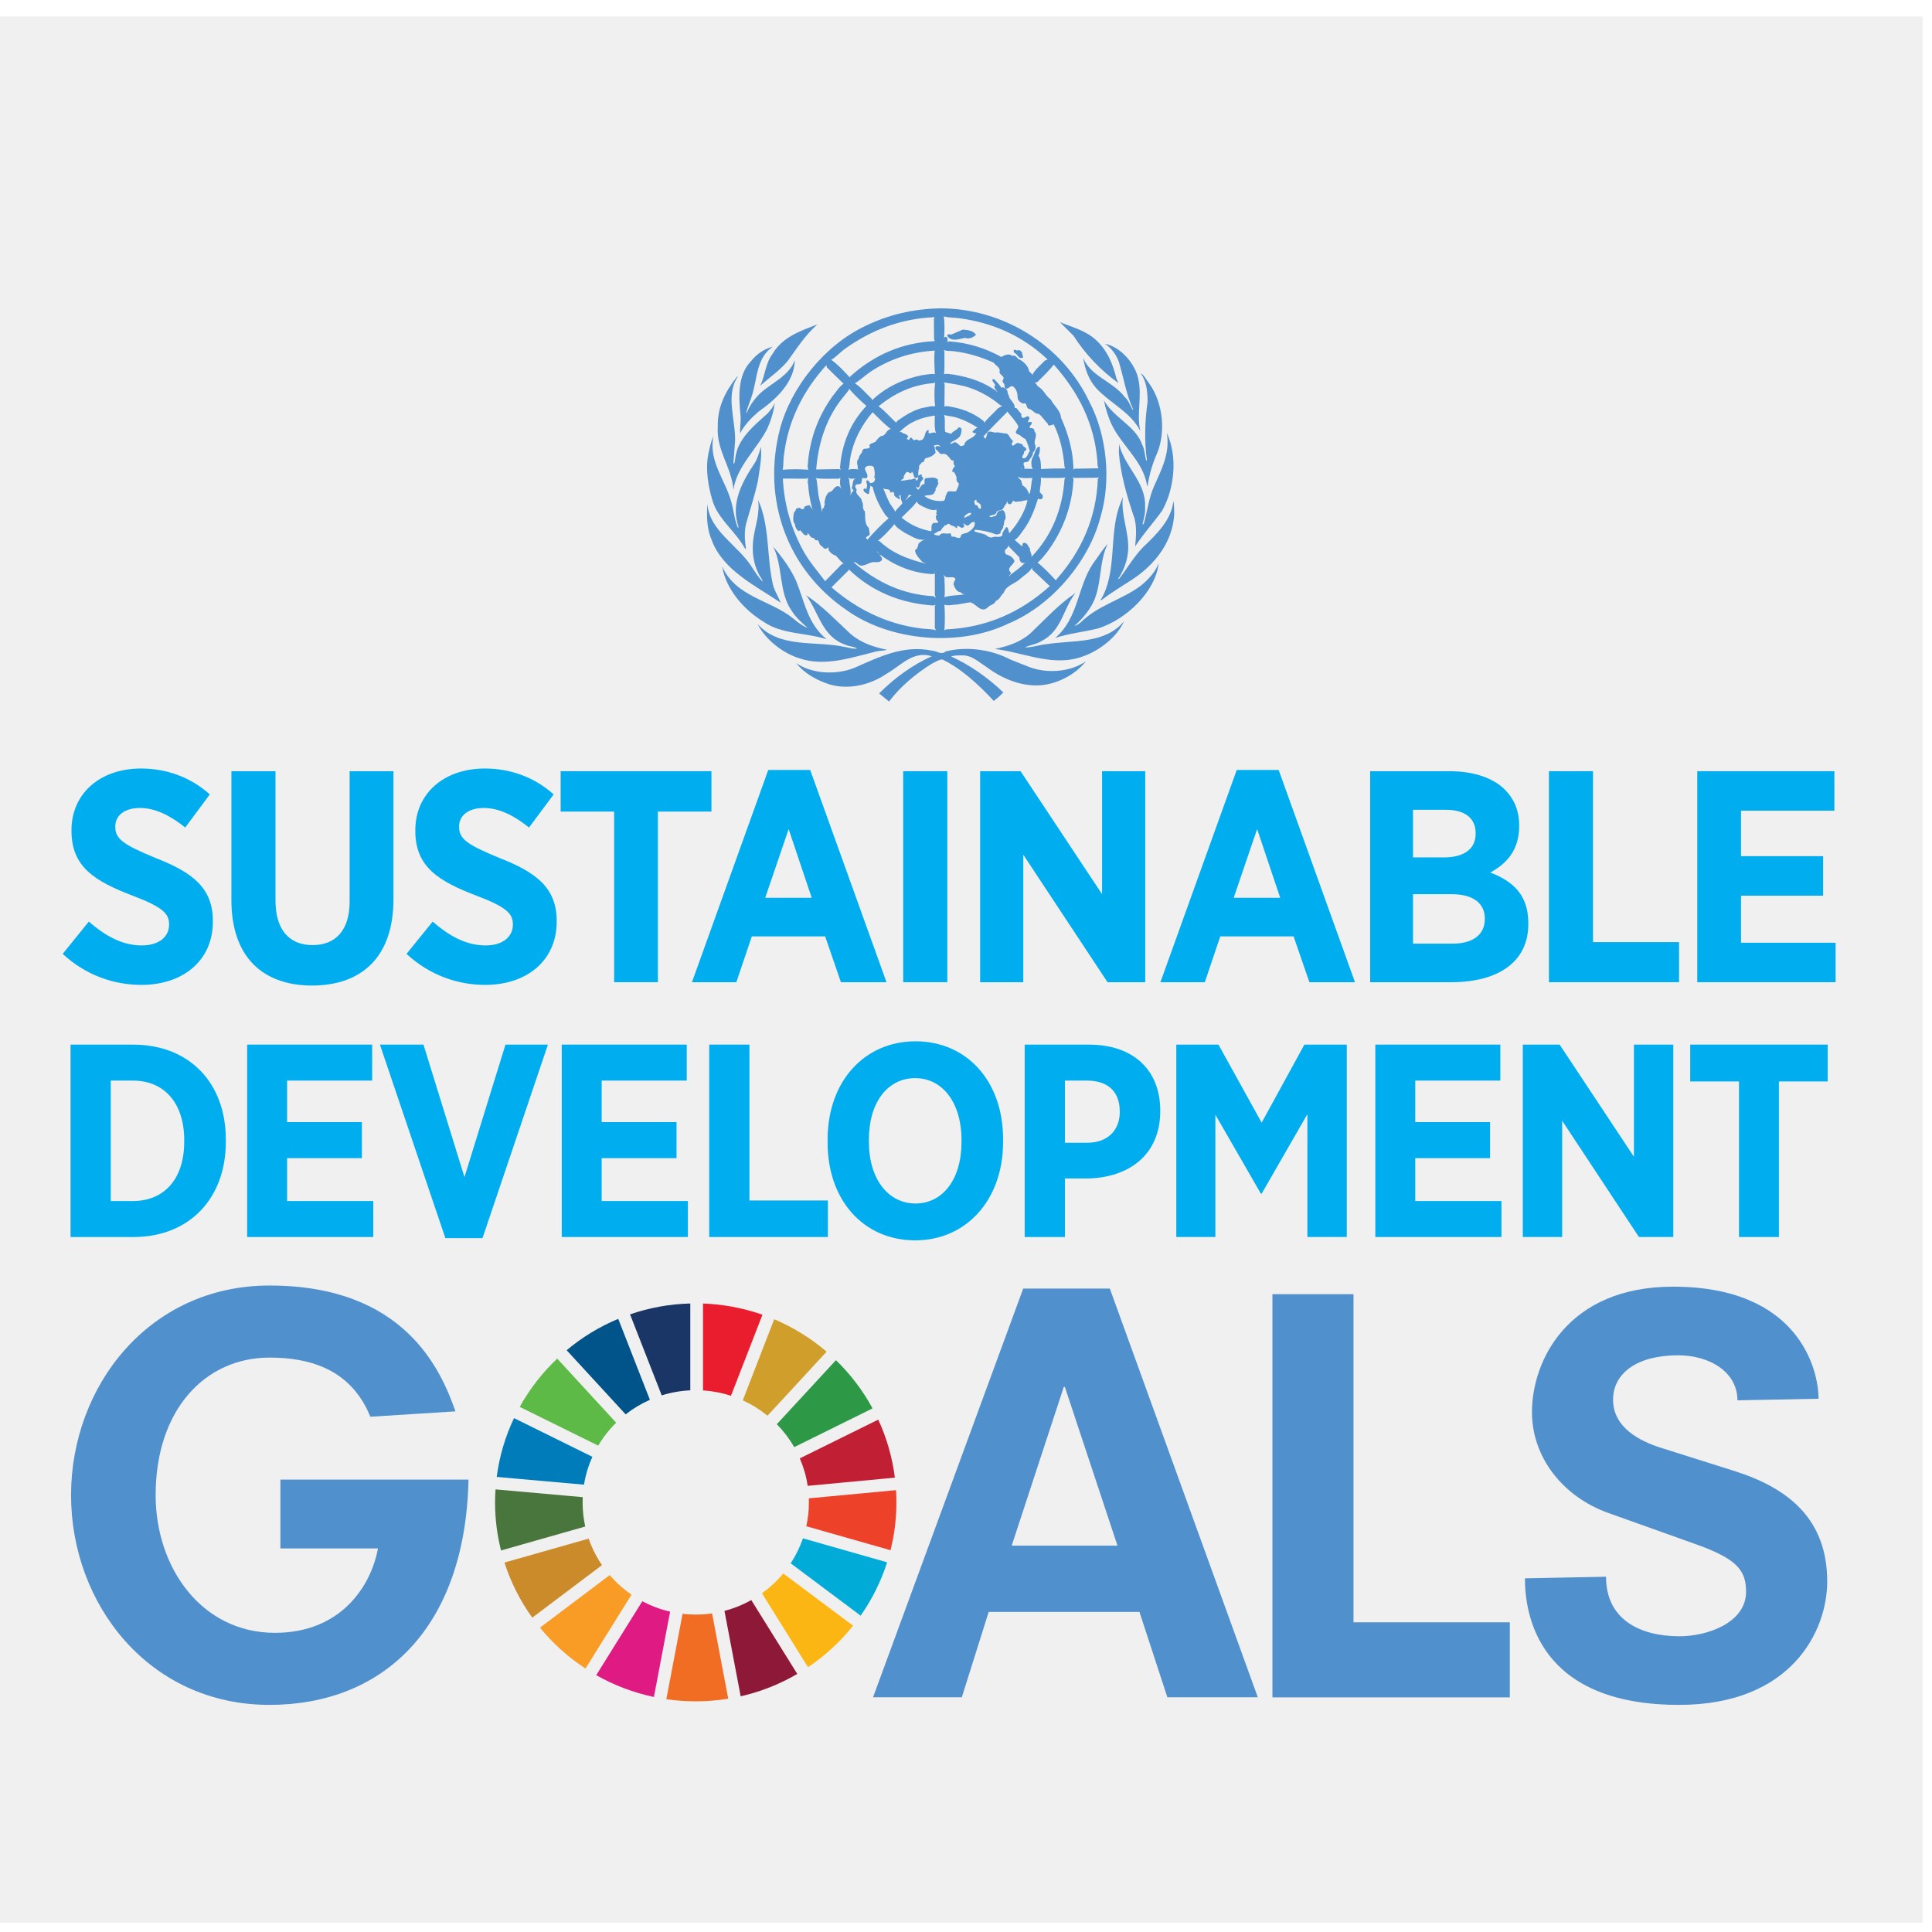 <?xml version="1.0" encoding="UTF-8"?>
<svg width="54px" height="54px" viewBox="0 0 54 54" version="1.1" xmlns="http://www.w3.org/2000/svg" xmlns:xlink="http://www.w3.org/1999/xlink">
    <!-- Generator: Sketch 53.2 (72643) - https://sketchapp.com -->
    <title>contesti</title>
    <desc>Created with Sketch.</desc>
    <defs>
        <polygon id="path-1" points="0 53.542 53.738 53.542 53.738 0.26 0 0.26"></polygon>
    </defs>
    <g id="Page-1" stroke="none" stroke-width="1" fill="none" fill-rule="evenodd">
        <g id="Scrollpage-intera" transform="translate(-139, -2288)">
            <g id="contesti" transform="translate(139, 2288)">
                <polygon id="Fill-1" fill="#F0F0F0" points="0 53.74 53.737 53.74 53.737 0.458 0 0.458"></polygon>
                <g transform="translate(0, 0.198)">
                    <path d="M3.096,30.005 L3.096,33.371 L3.716,33.371 C4.568,33.371 5.149,32.78 5.149,31.712 L5.149,31.673 C5.149,30.605 4.568,30.005 3.716,30.005 L3.096,30.005 Z M1.972,29 L3.723,29 C5.297,29 6.312,30.075 6.312,31.65 L6.312,31.719 C6.312,33.294 5.297,34.378 3.723,34.378 L1.972,34.378 L1.972,29 Z" id="Fill-2" fill="#00ADEE"></path>
                    <polygon id="Fill-4" fill="#00ADEE" points="6.908 28.999 10.402 28.999 10.402 30.005 8.024 30.005 8.024 31.165 10.115 31.165 10.115 32.173 8.024 32.173 8.024 33.371 10.433 33.371 10.433 34.377 6.908 34.377"></polygon>
                    <polygon id="Fill-6" fill="#00ADEE" points="10.619 28.999 11.836 28.999 12.982 32.703 14.128 28.999 15.315 28.999 13.486 34.408 12.448 34.408"></polygon>
                    <polygon id="Fill-8" fill="#00ADEE" points="15.701 28.999 19.195 28.999 19.195 30.005 16.817 30.005 16.817 31.165 18.909 31.165 18.909 32.173 16.817 32.173 16.817 33.371 19.227 33.371 19.227 34.377 15.701 34.377"></polygon>
                    <polygon id="Fill-10" fill="#00ADEE" points="19.823 28.999 20.947 28.999 20.947 33.356 23.14 33.356 23.14 34.377 19.823 34.377"></polygon>
                    <path d="M26.874,31.719 L26.874,31.666 C26.874,30.605 26.331,29.936 25.579,29.936 C24.821,29.936 24.286,30.598 24.286,31.657 L24.286,31.711 C24.286,32.772 24.836,33.44 25.588,33.44 C26.339,33.44 26.874,32.779 26.874,31.719 M23.132,31.742 L23.132,31.65 C23.132,30.036 24.154,28.907 25.588,28.907 C27.029,28.907 28.036,30.029 28.036,31.634 L28.036,31.727 C28.036,33.332 27.014,34.47 25.579,34.47 C24.138,34.47 23.132,33.348 23.132,31.742" id="Fill-12" fill="#00ADEE"></path>
                    <path d="M30.391,31.742 C30.972,31.742 31.298,31.381 31.298,30.881 L31.298,30.874 C31.298,30.313 30.972,30.005 30.376,30.005 L29.764,30.005 L29.764,31.742 L30.391,31.742 Z M28.64,29 L30.445,29 C31.662,29 32.429,29.698 32.429,30.843 L32.429,30.858 C32.429,32.095 31.537,32.718 30.399,32.741 L29.764,32.741 L29.764,34.378 L28.64,34.378 L28.64,29 Z" id="Fill-14" fill="#00ADEE"></path>
                    <polygon id="Fill-16" fill="#00ADEE" points="32.878 28.999 34.056 28.999 35.264 31.181 36.458 28.999 37.643 28.999 37.643 34.377 36.542 34.377 36.542 30.943 35.264 33.164 35.241 33.164 33.97 30.958 33.97 34.377 32.878 34.377"></polygon>
                    <polygon id="Fill-18" fill="#00ADEE" points="38.441 28.999 41.935 28.999 41.935 30.005 39.557 30.005 39.557 31.165 41.648 31.165 41.648 32.173 39.557 32.173 39.557 33.371 41.966 33.371 41.966 34.377 38.441 34.377"></polygon>
                    <polygon id="Fill-20" fill="#00ADEE" points="42.563 28.999 43.592 28.999 45.669 32.134 45.669 28.999 46.769 28.999 46.769 34.377 45.809 34.377 43.663 31.127 43.663 34.377 42.563 34.377"></polygon>
                    <polygon id="Fill-22" fill="#00ADEE" points="48.605 30.029 47.242 30.029 47.242 28.999 51.085 28.999 51.085 30.029 49.721 30.029 49.721 34.377 48.605 34.377"></polygon>
                    <path d="M1.752,26.463 L2.482,25.561 C2.882,25.907 3.366,26.227 3.961,26.227 C4.437,26.227 4.726,25.991 4.726,25.646 L4.726,25.637 C4.726,25.343 4.556,25.157 3.706,24.836 C2.652,24.432 1.998,24.036 1.998,23.025 L1.998,23.008 C1.998,21.98 2.797,21.282 3.944,21.282 C4.641,21.282 5.321,21.517 5.864,22.006 L5.177,22.932 C4.802,22.629 4.369,22.385 3.911,22.385 C3.485,22.385 3.222,22.595 3.222,22.899 L3.222,22.907 C3.222,23.245 3.426,23.404 4.352,23.784 C5.389,24.188 5.95,24.626 5.95,25.544 L5.95,25.561 C5.95,26.657 5.108,27.33 3.953,27.33 C3.197,27.33 2.406,27.07 1.752,26.463" id="Fill-24" fill="#00ADEE"></path>
                    <path d="M6.468,24.963 L6.468,21.357 L7.7,21.357 L7.7,24.972 C7.7,25.806 8.099,26.218 8.736,26.218 C9.374,26.218 9.772,25.814 9.772,24.996 L9.772,21.357 L10.997,21.357 L10.997,24.938 C10.997,26.564 10.096,27.348 8.72,27.348 C7.351,27.348 6.468,26.555 6.468,24.963" id="Fill-26" fill="#00ADEE"></path>
                    <path d="M11.362,26.463 L12.093,25.561 C12.492,25.907 12.977,26.227 13.571,26.227 C14.047,26.227 14.335,25.991 14.335,25.646 L14.335,25.637 C14.335,25.343 14.166,25.157 13.316,24.836 C12.262,24.432 11.608,24.036 11.608,23.025 L11.608,23.008 C11.608,21.98 12.407,21.282 13.555,21.282 C14.251,21.282 14.93,21.517 15.475,22.006 L14.786,22.932 C14.412,22.629 13.979,22.385 13.52,22.385 C13.096,22.385 12.832,22.595 12.832,22.899 L12.832,22.907 C12.832,23.245 13.036,23.404 13.963,23.784 C14.999,24.188 15.56,24.626 15.56,25.544 L15.56,25.561 C15.56,26.657 14.718,27.33 13.563,27.33 C12.807,27.33 12.016,27.07 11.362,26.463" id="Fill-28" fill="#00ADEE"></path>
                    <polygon id="Fill-30" fill="#00ADEE" points="17.165 22.486 15.67 22.486 15.67 21.357 19.885 21.357 19.885 22.486 18.388 22.486 18.388 27.255 17.165 27.255"></polygon>
                    <path d="M22.688,24.896 L22.043,22.975 L21.388,24.896 L22.688,24.896 Z M21.473,21.323 L22.645,21.323 L24.778,27.255 L23.504,27.255 L23.063,25.974 L21.014,25.974 L20.581,27.255 L19.34,27.255 L21.473,21.323 Z" id="Fill-32" fill="#00ADEE"></path>
                    <mask id="mask-2" fill="white">
                        <use xlink:href="#path-1"></use>
                    </mask>
                    <g id="Clip-35"></g>
                    <polygon id="Fill-34" fill="#00ADEE" mask="url(#mask-2)" points="25.245 27.255 26.478 27.255 26.478 21.357 25.245 21.357"></polygon>
                    <polygon id="Fill-36" fill="#00ADEE" mask="url(#mask-2)" points="27.395 21.357 28.525 21.357 30.803 24.795 30.803 21.357 32.01 21.357 32.01 27.255 30.956 27.255 28.601 23.691 28.601 27.255 27.395 27.255"></polygon>
                    <path d="M35.782,24.896 L35.137,22.975 L34.482,24.896 L35.782,24.896 Z M34.567,21.323 L35.739,21.323 L37.872,27.255 L36.598,27.255 L36.156,25.974 L34.107,25.974 L33.675,27.255 L32.434,27.255 L34.567,21.323 Z" id="Fill-37" fill="#00ADEE" mask="url(#mask-2)"></path>
                    <path d="M40.574,24.795 L39.494,24.795 L39.494,26.177 L40.6,26.177 C41.152,26.177 41.501,25.94 41.501,25.486 L41.501,25.477 C41.501,25.055 41.185,24.795 40.574,24.795 L40.574,24.795 Z M41.245,23.093 C41.245,22.663 40.939,22.436 40.412,22.436 L39.494,22.436 L39.494,23.767 L40.353,23.767 C40.897,23.767 41.245,23.548 41.245,23.102 L41.245,23.093 Z M38.296,21.357 L40.507,21.357 C41.168,21.357 41.721,21.534 42.061,21.871 C42.325,22.14 42.461,22.461 42.461,22.874 L42.461,22.899 C42.461,23.59 42.078,23.961 41.653,24.189 C42.291,24.432 42.716,24.821 42.716,25.595 L42.716,25.637 C42.716,26.699 41.857,27.255 40.565,27.255 L38.296,27.255 L38.296,21.357 Z" id="Fill-38" fill="#00ADEE" mask="url(#mask-2)"></path>
                    <polygon id="Fill-39" fill="#00ADEE" mask="url(#mask-2)" points="43.293 21.357 44.525 21.357 44.525 26.134 46.93 26.134 46.93 27.255 43.293 27.255"></polygon>
                    <polygon id="Fill-40" fill="#00ADEE" mask="url(#mask-2)" points="47.439 21.357 51.272 21.357 51.272 22.461 48.662 22.461 48.662 23.732 50.957 23.732 50.957 24.837 48.662 24.837 48.662 26.152 51.306 26.152 51.306 27.255 47.439 27.255"></polygon>
                    <path d="M26.363,15.878 L26.397,15.927 C26.397,16.116 26.421,16.308 26.397,16.494 C26.569,16.437 26.768,16.445 26.952,16.417 C26.915,16.402 26.878,16.393 26.851,16.356 C26.742,16.349 26.692,16.237 26.657,16.153 C26.641,16.091 26.682,16.04 26.707,15.987 C26.661,15.893 26.518,15.963 26.434,15.927 C26.411,15.909 26.395,15.883 26.363,15.878 L26.363,15.878 Z M23.723,15.716 L23.717,15.744 L23.24,16.218 C23.962,16.838 24.775,17.237 25.704,17.362 C25.853,17.388 26.021,17.374 26.164,17.417 L26.129,17.362 L26.129,16.742 L26.153,16.707 L26.082,16.726 C25.18,16.664 24.382,16.347 23.723,15.716 L23.723,15.716 Z M28.854,15.724 L28.843,15.669 C28.778,15.795 28.635,15.875 28.526,15.971 C28.376,16.12 28.131,16.153 28.055,16.368 C27.974,16.441 27.947,16.555 27.834,16.597 C27.792,16.707 27.674,16.7 27.606,16.781 C27.412,16.953 27.288,16.67 27.112,16.636 L26.758,16.698 C26.636,16.698 26.513,16.742 26.397,16.703 C26.413,16.936 26.413,17.188 26.397,17.422 L26.442,17.394 C27.556,17.346 28.518,16.927 29.342,16.184 L28.854,15.724 Z M24.584,15.296 C24.597,15.351 24.671,15.385 24.65,15.453 C24.611,15.515 24.53,15.517 24.466,15.515 C24.334,15.494 24.237,15.593 24.112,15.607 C23.999,15.641 23.959,15.504 23.855,15.515 C24.498,16.072 25.233,16.421 26.092,16.466 L26.158,16.51 L26.129,16.432 L26.129,15.828 L26.074,15.85 C25.512,15.822 25.021,15.619 24.584,15.296 L24.584,15.296 Z M24.567,15.277 C24.537,15.258 24.519,15.24 24.511,15.206 L24.567,15.277 Z M28.21,15.091 L28.194,15.048 C28.173,15.103 28.131,15.138 28.089,15.179 C28.092,15.215 28.078,15.27 28.123,15.296 C28.215,15.325 28.334,15.385 28.355,15.492 C28.318,15.593 28.124,15.685 28.244,15.795 C28.284,15.85 28.189,15.87 28.205,15.916 L28.238,15.872 C28.376,15.765 28.526,15.664 28.649,15.531 L28.665,15.531 C28.638,15.523 28.603,15.549 28.57,15.536 C28.506,15.506 28.494,15.449 28.494,15.382 L28.21,15.091 Z M25,14.452 C24.863,14.617 24.701,14.789 24.54,14.919 C24.611,14.924 24.65,15.002 24.711,15.036 C25.057,15.322 25.489,15.46 25.892,15.559 L25.78,15.508 C25.698,15.414 25.58,15.304 25.575,15.174 C25.658,15.146 25.649,15.054 25.677,14.992 C25.746,14.919 25.83,14.88 25.919,14.859 C25.686,14.956 25.483,14.784 25.289,14.695 C25.189,14.621 25.06,14.562 25,14.452 L25,14.452 Z M27.23,14.387 C27.158,14.387 27.121,14.442 27.067,14.486 C27.004,14.523 26.971,14.418 26.917,14.442 C26.92,14.455 26.931,14.458 26.941,14.463 C26.954,14.479 26.959,14.514 26.941,14.53 C26.862,14.601 26.826,14.495 26.752,14.502 L26.752,14.53 C26.754,14.546 26.747,14.571 26.723,14.562 C26.678,14.486 26.583,14.514 26.536,14.447 C26.507,14.432 26.479,14.452 26.458,14.471 C26.442,14.505 26.368,14.466 26.387,14.525 C26.329,14.546 26.321,14.609 26.28,14.645 C26.208,14.633 26.176,14.713 26.108,14.711 C26.116,14.724 26.108,14.747 26.129,14.749 C26.171,14.768 26.213,14.773 26.263,14.765 C26.334,14.656 26.449,14.747 26.546,14.706 C26.605,14.718 26.564,14.781 26.608,14.804 C26.702,14.776 26.775,14.885 26.851,14.817 C26.846,14.708 26.969,14.718 27.036,14.69 C27.14,14.629 27.257,14.546 27.246,14.408 L27.23,14.387 Z M26.969,14.215 C26.962,14.234 26.936,14.266 26.969,14.278 C27.025,14.22 27.142,14.223 27.146,14.14 C27.065,14.129 27.025,14.172 26.969,14.215 L26.969,14.215 Z M25.626,13.815 C25.527,13.976 25.336,14.122 25.199,14.27 C25.446,14.473 25.723,14.598 26.03,14.651 C26.046,14.59 26.021,14.512 26.053,14.458 C26.077,14.408 26.139,14.41 26.185,14.42 C26.213,14.418 26.229,14.383 26.213,14.36 C26.145,14.346 26.176,14.273 26.153,14.231 C26.155,14.209 26.195,14.213 26.185,14.184 C26.139,14.148 26.208,14.106 26.169,14.067 C26.185,14.056 26.197,14.03 26.22,14.03 C26.074,14.106 25.917,14.015 25.788,13.957 C25.727,13.923 25.64,13.888 25.626,13.815 L25.626,13.815 Z M28.538,13.815 C28.471,13.81 28.391,13.849 28.333,13.804 C28.312,13.785 28.297,13.812 28.299,13.831 C28.277,13.866 28.254,13.908 28.2,13.892 C28.159,13.874 28.159,13.831 28.145,13.799 C28.147,13.825 28.139,13.847 28.134,13.869 C28.085,13.921 28.069,13.968 28.034,14.023 C27.986,14.076 27.907,14.058 27.856,14.101 C27.847,14.211 27.724,14.189 27.655,14.223 C27.65,14.236 27.667,14.239 27.674,14.25 C27.706,14.259 27.75,14.259 27.773,14.228 C27.871,14.252 27.85,14.132 27.905,14.09 C27.953,14.083 28,14.042 28.05,14.074 C28.102,14.135 28.112,14.225 28.105,14.305 C28.05,14.36 28.078,14.449 28.039,14.514 C28.048,14.59 27.955,14.624 27.967,14.7 C27.937,14.734 27.887,14.739 27.84,14.739 C27.658,14.669 27.466,14.626 27.262,14.609 C27.243,14.614 27.233,14.63 27.235,14.651 C27.317,14.695 27.419,14.697 27.507,14.734 C27.585,14.754 27.639,14.851 27.738,14.82 C27.821,14.776 27.961,14.848 28.015,14.762 C28.007,14.676 28.081,14.614 28.117,14.541 L28.145,14.534 C28.192,14.582 28.189,14.653 28.21,14.706 C28.275,14.637 28.326,14.562 28.383,14.491 C28.536,14.27 28.665,14.035 28.72,13.783 C28.658,13.785 28.596,13.796 28.538,13.815 L28.538,13.815 Z M27.23,13.81 C27.233,13.845 27.237,13.89 27.266,13.921 C27.357,13.906 27.317,14.03 27.401,14.019 C27.447,14.005 27.403,13.966 27.417,13.937 C27.403,13.867 27.336,13.861 27.29,13.819 C27.285,13.806 27.295,13.794 27.301,13.783 C27.266,13.765 27.251,13.785 27.23,13.81 L27.23,13.81 Z M25.404,13.622 C25.39,13.679 25.351,13.73 25.309,13.771 L25.315,13.776 C25.372,13.737 25.411,13.666 25.483,13.661 L25.404,13.622 Z M24.679,13.442 C24.743,13.561 24.777,13.695 24.844,13.815 C24.886,13.921 24.979,14.003 25.021,14.106 C25.064,14.023 25.152,13.957 25.215,13.882 C25.219,13.847 25.212,13.817 25.194,13.792 C25.173,13.744 25.191,13.675 25.154,13.634 C25.094,13.655 25.175,13.713 25.149,13.749 C25.124,13.765 25.097,13.744 25.094,13.721 C25.041,13.712 25,13.666 24.984,13.618 C25.027,13.59 24.971,13.579 24.961,13.556 C24.937,13.544 24.934,13.546 24.916,13.567 C24.905,13.567 24.891,13.569 24.881,13.562 C24.881,13.432 24.734,13.51 24.679,13.442 L24.679,13.442 Z M23.49,13.16 L23.439,13.182 C23.224,13.178 23,13.197 22.796,13.166 L22.824,13.205 L22.875,13.627 C22.896,13.79 22.968,13.945 22.963,14.106 C22.988,14.072 22.972,14.003 23.035,13.996 C23.009,13.945 23.084,13.902 23.042,13.858 C23.063,13.749 23.077,13.637 23.173,13.556 C23.292,13.551 23.3,13.398 23.418,13.39 C23.479,13.389 23.515,13.469 23.541,13.496 C23.467,13.407 23.471,13.26 23.49,13.16 L23.49,13.16 Z M22.586,13.16 L22.525,13.182 L21.881,13.178 C21.918,13.911 22.115,14.578 22.448,15.19 C22.611,15.492 22.853,15.765 23.063,16.047 L23.523,15.575 L23.578,15.552 C23.5,15.497 23.431,15.408 23.363,15.332 C23.287,15.312 23.208,15.258 23.168,15.185 C23.145,15.16 23.166,15.114 23.142,15.096 L23.113,15.13 C23.032,15.169 23.003,15.086 22.947,15.052 C22.875,15.013 22.91,14.878 22.813,14.903 C22.776,14.901 22.764,14.859 22.741,14.837 C22.651,14.846 22.627,14.747 22.58,14.7 C22.57,14.721 22.58,14.747 22.551,14.762 C22.459,14.781 22.427,14.669 22.365,14.624 C22.349,14.63 22.336,14.649 22.314,14.645 C22.258,14.596 22.221,14.528 22.219,14.452 C22.142,14.367 22.177,14.231 22.191,14.129 C22.205,14.101 22.244,14.085 22.238,14.051 C22.258,14.003 22.309,13.998 22.357,13.996 C22.375,14.005 22.394,14.023 22.404,14.039 C22.433,14.02 22.501,14.042 22.475,13.976 C22.514,13.941 22.572,13.929 22.625,13.921 C22.662,13.966 22.681,14.019 22.73,14.062 L22.698,14.012 C22.642,13.788 22.598,13.559 22.586,13.315 C22.588,13.301 22.556,13.294 22.574,13.28 L22.58,13.288 C22.582,13.237 22.578,13.194 22.586,13.16 L22.586,13.16 Z M23.7,13.15 L23.736,13.205 C23.739,13.356 23.799,13.502 23.767,13.655 C23.793,13.611 23.799,13.551 23.855,13.523 C23.862,13.483 23.799,13.471 23.807,13.43 C23.851,13.345 23.809,13.207 23.923,13.171 C23.841,13.184 23.77,13.2 23.7,13.15 L23.7,13.15 Z M29.093,13.143 C29.106,13.283 29.069,13.418 29.061,13.556 L29.137,13.638 C29.158,13.671 29.15,13.718 29.121,13.744 C29.088,13.765 29.046,13.762 29.014,13.737 C28.917,14.044 28.804,14.344 28.609,14.612 C28.533,14.708 28.46,14.841 28.36,14.892 L28.57,15.075 C28.582,15.064 28.575,15.046 28.578,15.029 C28.578,15.002 28.591,14.97 28.626,14.974 C28.727,14.972 28.73,15.08 28.788,15.135 C28.777,15.222 28.853,15.291 28.827,15.371 C29.41,14.762 29.7,14.015 29.754,13.187 L29.786,13.15 C29.579,13.171 29.358,13.157 29.143,13.16 L29.093,13.143 Z M30.02,13.16 L29.981,13.132 L30.004,13.194 C29.967,13.957 29.71,14.63 29.271,15.229 C29.185,15.33 29.104,15.453 28.998,15.525 C29.174,15.662 29.368,15.868 29.513,16.026 L29.532,15.992 C30.239,15.192 30.642,14.266 30.685,13.194 L30.713,13.139 L30.679,13.155 L30.02,13.16 Z M28.438,13.127 L28.51,13.199 C28.582,13.246 28.533,13.35 28.609,13.39 C28.699,13.437 28.733,13.54 28.772,13.618 C28.785,13.598 28.785,13.572 28.793,13.551 C28.825,13.426 28.82,13.283 28.859,13.16 C28.72,13.166 28.561,13.18 28.438,13.127 L28.438,13.127 Z M28.582,12.902 C28.564,12.913 28.538,12.905 28.515,12.908 C28.536,12.898 28.561,12.902 28.582,12.902 L28.582,12.902 Z M24.255,12.825 C24.067,12.884 24.285,13.025 24.239,13.139 C24.214,13.205 24.144,13.143 24.096,13.171 L24.078,13.293 C24.049,13.364 23.959,13.311 23.917,13.359 C23.888,13.405 23.92,13.453 23.946,13.489 C23.881,13.637 24.091,13.682 24.088,13.815 C24.154,13.898 24.08,14.017 24.172,14.09 C24.193,14.239 24.151,14.44 24.283,14.557 L24.306,14.7 C24.334,14.798 24.188,14.773 24.206,14.859 C24.235,14.846 24.241,14.883 24.243,14.892 L24.243,14.887 C24.421,14.684 24.627,14.468 24.837,14.287 L24.75,14.199 C24.585,13.957 24.456,13.698 24.393,13.414 L24.327,13.379 C24.324,13.453 24.29,13.51 24.295,13.583 L24.271,13.611 C24.223,13.609 24.193,13.569 24.151,13.544 C24.142,13.519 24.117,13.478 24.156,13.457 C24.179,13.455 24.195,13.462 24.211,13.473 C24.232,13.448 24.223,13.411 24.235,13.379 C24.241,13.324 24.193,13.275 24.227,13.226 C24.271,13.221 24.303,13.275 24.322,13.303 C24.367,13.317 24.401,13.28 24.438,13.264 C24.438,13.226 24.493,13.173 24.433,13.15 C24.466,13.061 24.443,12.967 24.429,12.88 C24.403,12.804 24.317,12.817 24.255,12.825 L24.255,12.825 Z M26.263,12.259 C26.227,12.217 26.145,12.243 26.098,12.259 C26.143,12.304 26.125,12.387 26.153,12.444 C26.084,12.559 25.968,12.584 25.859,12.616 C25.83,12.653 25.836,12.733 25.764,12.726 C25.741,12.777 25.662,12.806 25.693,12.88 C25.656,12.957 25.675,13.059 25.654,13.143 C25.517,13.228 25.557,13.031 25.488,12.989 L25.465,13.028 C25.436,13.035 25.417,13.02 25.399,13.002 C25.378,12.994 25.344,12.988 25.326,13.006 C25.296,13.056 25.249,13.098 25.26,13.166 C25.247,13.207 25.178,13.194 25.186,13.237 C25.262,13.236 25.346,13.221 25.42,13.205 C25.473,13.219 25.517,13.18 25.57,13.178 C25.589,13.187 25.609,13.205 25.603,13.233 L25.621,13.233 C25.658,13.205 25.675,13.164 25.658,13.122 C25.662,13.075 25.716,13.075 25.748,13.061 C25.778,13.075 25.759,13.104 25.764,13.127 C25.869,13.166 25.739,13.242 25.725,13.296 C25.698,13.34 25.725,13.439 25.638,13.426 C25.621,13.421 25.609,13.405 25.615,13.387 L25.603,13.387 C25.601,13.423 25.628,13.473 25.665,13.489 C25.73,13.437 25.732,13.348 25.824,13.335 C25.873,13.285 25.803,13.207 25.875,13.166 C25.995,13.164 26.125,13.113 26.22,13.21 C26.213,13.251 26.197,13.269 26.232,13.303 C26.208,13.356 26.192,13.414 26.148,13.457 C26.16,13.487 26.15,13.523 26.125,13.544 C26.092,13.684 25.931,13.618 25.836,13.666 C25.982,13.776 26.158,13.817 26.347,13.804 C26.447,13.799 26.403,13.677 26.453,13.622 C26.486,13.462 26.634,13.572 26.723,13.528 C26.758,13.46 26.793,13.393 26.802,13.315 C26.744,13.278 26.721,13.21 26.739,13.143 C26.7,13.09 26.705,12.994 26.62,12.986 C26.605,12.967 26.618,12.944 26.629,12.931 C26.626,12.88 26.678,12.864 26.692,12.825 C26.639,12.79 26.652,12.714 26.657,12.671 C26.566,12.697 26.557,12.579 26.49,12.554 C26.473,12.502 26.416,12.493 26.371,12.483 C26.259,12.536 26.24,12.4 26.158,12.368 C26.148,12.343 26.129,12.307 26.158,12.286 C26.199,12.252 26.255,12.282 26.303,12.28 L26.263,12.259 Z M25.142,11.879 L25.194,11.879 C25.249,11.934 25.339,11.921 25.381,11.995 C25.401,12.036 25.341,12.032 25.344,12.066 C25.355,12.075 25.372,12.077 25.381,12.093 C25.425,12.11 25.415,12.069 25.431,12.05 C25.489,11.993 25.499,12.106 25.554,12.106 C25.593,12.08 25.649,12.077 25.677,12.121 C25.714,12.09 25.793,12.119 25.803,12.059 C25.875,11.984 25.836,11.866 25.943,11.818 C25.979,11.84 25.94,11.874 25.953,11.905 C26.026,11.936 26.106,11.846 26.164,11.918 C26.111,11.768 26.125,11.582 26.129,11.417 C25.758,11.466 25.415,11.592 25.142,11.879 L25.142,11.879 Z M26.387,11.399 C26.431,11.53 26.391,11.722 26.418,11.874 L26.585,11.928 C26.634,11.848 26.739,11.832 26.786,11.757 C26.816,11.731 26.851,11.757 26.874,11.785 C26.881,11.846 26.865,11.908 26.846,11.968 C26.784,12.092 26.636,12.108 26.552,12.197 C26.605,12.226 26.636,12.171 26.68,12.16 C26.744,12.168 26.796,12.222 26.834,12.264 C26.876,12.282 26.915,12.256 26.952,12.243 C26.977,12.053 27.219,12.08 27.29,11.902 L27.246,11.918 C27.227,11.892 27.181,11.903 27.183,11.863 C27.223,11.826 27.274,11.768 27.322,11.752 C27.115,11.623 26.899,11.514 26.663,11.454 C26.571,11.433 26.473,11.431 26.387,11.399 L26.387,11.399 Z M24.39,11.324 C24.07,11.702 23.853,12.119 23.767,12.593 C23.742,12.703 23.756,12.832 23.712,12.935 C23.793,12.898 23.911,12.913 24.001,12.923 C23.948,12.896 23.991,12.829 23.962,12.793 C23.954,12.736 23.946,12.665 24.001,12.627 C23.994,12.533 24.096,12.486 24.104,12.4 C24.13,12.304 24.241,12.368 24.295,12.319 C24.33,12.3 24.299,12.268 24.299,12.243 C24.346,12.181 24.416,12.184 24.472,12.149 C24.511,12.09 24.563,12.025 24.627,11.988 C24.766,11.993 24.769,11.801 24.9,11.795 C24.719,11.66 24.548,11.48 24.39,11.324 L24.39,11.324 Z M28.149,11.3 L28.139,11.329 C27.926,11.548 27.692,11.775 27.488,12 C27.503,12.027 27.526,12.053 27.551,12.066 C27.561,12.011 27.59,11.963 27.595,11.905 C27.65,11.83 27.734,11.879 27.805,11.894 C27.916,11.869 28.021,11.92 28.134,11.918 C28.217,11.959 28.224,12.064 28.299,12.106 C28.321,12.135 28.304,12.169 28.277,12.192 C28.299,12.364 28.383,12.147 28.471,12.188 C28.507,12.202 28.554,12.197 28.582,12.236 C28.596,12.307 28.683,12.293 28.688,12.362 C28.681,12.397 28.644,12.405 28.622,12.423 C28.642,12.493 28.549,12.536 28.582,12.609 C28.717,12.634 28.72,12.481 28.783,12.413 C28.748,12.293 28.723,12.171 28.654,12.066 C28.578,12.05 28.531,11.96 28.454,11.944 C28.307,11.887 28.477,11.795 28.46,11.709 C28.381,11.562 28.256,11.431 28.149,11.3 L28.149,11.3 Z M23.728,10.663 L23.723,10.707 L23.473,11.022 C23.065,11.578 22.871,12.222 22.813,12.923 L23.447,12.913 L23.507,12.935 C23.481,12.918 23.488,12.891 23.479,12.869 C23.529,12.215 23.76,11.633 24.216,11.147 C24.041,10.996 23.876,10.835 23.728,10.663 L23.728,10.663 Z M26.379,10.491 L26.403,10.542 L26.397,11.163 L26.458,11.152 C26.841,11.204 27.193,11.326 27.495,11.572 L27.511,11.619 C27.616,11.475 27.773,11.351 27.895,11.214 L28.011,11.147 L27.955,11.124 C27.701,10.913 27.424,10.753 27.123,10.647 C26.89,10.565 26.634,10.53 26.379,10.491 L26.379,10.491 Z M26.137,10.488 L26.098,10.51 C25.51,10.551 25.002,10.795 24.556,11.158 C24.732,11.28 24.889,11.475 25.047,11.615 C25.06,11.598 25.071,11.582 25.083,11.564 C25.302,11.408 25.528,11.267 25.788,11.202 C25.903,11.191 26.016,11.136 26.137,11.163 C26.111,10.948 26.111,10.709 26.137,10.488 L26.137,10.488 Z M23.097,10.008 C22.438,10.735 22.031,11.564 21.913,12.511 C21.889,12.648 21.905,12.79 21.877,12.931 C22.107,12.913 22.359,12.913 22.591,12.931 L22.574,12.841 C22.619,12.11 22.854,11.459 23.269,10.877 C23.373,10.759 23.449,10.613 23.578,10.526 C23.428,10.386 23.271,10.224 23.113,10.071 L23.097,10.008 Z M29.453,9.992 C29.327,10.162 29.153,10.32 28.993,10.483 L28.915,10.499 C28.964,10.51 28.977,10.567 29.009,10.602 C29.179,10.691 29.222,10.87 29.371,10.97 C29.453,11.142 29.645,11.275 29.653,11.472 C29.853,11.913 29.989,12.378 30.004,12.896 L29.985,12.923 C30.006,12.923 30.025,12.914 30.041,12.902 L30.706,12.891 C30.662,12.827 30.68,12.733 30.669,12.655 C30.582,11.635 30.142,10.762 29.453,9.992 L29.453,9.992 Z M24.317,10.201 C24.175,10.3 24.043,10.428 23.894,10.515 C24.065,10.623 24.206,10.801 24.361,10.943 L24.377,10.986 C24.771,10.613 25.249,10.396 25.764,10.29 C25.887,10.279 26.009,10.238 26.129,10.262 C26.121,10.045 26.102,9.819 26.125,9.602 C25.454,9.641 24.853,9.843 24.317,10.201 L24.317,10.201 Z M28.467,9.584 C28.417,9.63 28.376,9.543 28.333,9.595 C28.33,9.621 28.334,9.644 28.349,9.662 C28.446,9.696 28.457,9.837 28.582,9.804 C28.62,9.764 28.559,9.719 28.57,9.667 C28.554,9.618 28.512,9.597 28.467,9.584 L28.467,9.584 Z M26.374,9.579 L26.397,9.623 C26.393,9.837 26.407,10.063 26.387,10.262 C26.473,10.233 26.564,10.269 26.652,10.272 C27.104,10.345 27.532,10.49 27.895,10.767 C27.852,10.721 27.798,10.668 27.789,10.602 C27.796,10.592 27.805,10.59 27.817,10.592 C27.821,10.521 27.745,10.485 27.734,10.42 C27.745,10.407 27.761,10.394 27.784,10.4 C27.863,10.473 27.931,10.553 27.988,10.636 C28.039,10.615 28.081,10.647 28.117,10.675 C28.184,10.715 28.142,10.798 28.194,10.845 C28.202,10.98 28.37,11.055 28.36,11.191 C28.362,11.223 28.401,11.197 28.415,11.214 L28.554,11.384 C28.529,11.415 28.549,11.454 28.578,11.477 C28.64,11.504 28.675,11.426 28.737,11.439 C28.827,11.488 28.723,11.548 28.733,11.603 C28.767,11.606 28.811,11.576 28.838,11.611 C28.85,11.66 28.796,11.692 28.777,11.725 C28.777,11.775 28.817,11.764 28.854,11.775 C28.896,11.773 28.921,11.824 28.91,11.858 C29.026,11.977 28.875,12.106 28.931,12.231 C28.969,12.314 28.921,12.395 28.872,12.455 C28.873,12.557 28.78,12.618 28.743,12.703 L28.626,12.726 C28.564,12.788 28.68,12.864 28.617,12.902 L28.875,12.908 L28.848,12.88 C28.811,12.779 28.82,12.644 28.883,12.554 C28.921,12.472 28.931,12.374 29.005,12.303 C29.022,12.298 29.051,12.268 29.065,12.303 C29.069,12.38 29.063,12.47 29.026,12.538 C29.1,12.644 29.09,12.781 29.098,12.913 C29.327,12.898 29.55,12.893 29.775,12.896 L29.754,12.853 C29.719,12.428 29.631,12.027 29.453,11.665 C29.405,11.668 29.371,11.707 29.315,11.692 C29.296,11.686 29.284,11.668 29.287,11.647 C29.195,11.559 29.137,11.445 29.032,11.368 C28.915,11.379 28.861,11.243 28.756,11.23 C28.661,11.191 28.725,11.04 28.589,11.081 C28.522,11.053 28.457,11.003 28.444,10.928 C28.444,10.808 28.42,10.68 28.312,10.602 C28.228,10.572 28.194,10.682 28.11,10.663 C28.065,10.641 28.085,10.581 28.071,10.542 C28.055,10.508 28.015,10.483 28.023,10.436 C28.131,10.295 27.891,10.297 27.944,10.157 C27.931,10.056 27.826,10.017 27.773,9.938 C27.415,9.776 27.057,9.667 26.652,9.618 C26.552,9.605 26.461,9.625 26.374,9.579 L26.374,9.579 Z M26.913,9.014 L26.581,9.156 C26.552,9.144 26.5,9.131 26.481,9.167 C26.467,9.178 26.481,9.194 26.486,9.206 C26.608,9.362 26.821,9.274 26.973,9.245 C27.084,9.29 27.191,9.236 27.274,9.167 L27.274,9.151 C27.195,9.041 27.047,9.025 26.913,9.014 L26.913,9.014 Z M26.121,8.667 C25.191,8.704 24.367,9.019 23.634,9.54 C23.492,9.636 23.368,9.784 23.224,9.866 L23.245,9.866 C23.428,9.999 23.601,10.189 23.756,10.354 L23.767,10.322 C24.443,9.712 25.228,9.378 26.129,9.337 L26.108,9.281 L26.102,8.732 L26.121,8.667 Z M26.379,8.644 C26.407,8.826 26.4,9.074 26.387,9.277 C26.387,9.256 26.395,9.238 26.407,9.222 C26.439,9.203 26.467,9.232 26.481,9.254 C26.484,9.287 26.497,9.342 26.469,9.36 C26.497,9.365 26.511,9.344 26.536,9.344 C27.065,9.383 27.556,9.537 27.995,9.784 L27.995,9.772 C28.085,9.728 28.2,9.671 28.293,9.749 C28.404,9.708 28.425,9.843 28.515,9.86 C28.623,9.923 28.746,10.042 28.759,10.168 C28.78,10.21 28.846,10.24 28.854,10.283 C28.929,10.128 29.077,10.017 29.203,9.882 L29.282,9.85 C28.584,9.19 27.755,8.826 26.83,8.699 C26.682,8.675 26.521,8.688 26.379,8.644 L26.379,8.644 Z M30.451,11.038 C30.932,11.957 31.069,13.221 30.757,14.259 C30.44,15.486 29.4,16.726 28.189,17.229 C26.826,17.892 24.889,17.727 23.673,16.862 C21.984,15.715 21.292,13.737 21.802,11.785 C22.112,10.624 23.044,9.453 24.183,8.915 C24.823,8.602 25.525,8.433 26.287,8.42 C28.029,8.422 29.694,9.438 30.451,11.038 L30.451,11.038 Z" id="Fill-41" fill="#5090CC" mask="url(#mask-2)"></path>
                    <path d="M30.614,9.288 C30.953,9.589 31.105,9.979 31.205,10.382 L31.261,10.51 C30.769,10.159 30.322,9.687 30.008,9.19 L29.624,8.805 C29.962,8.947 30.325,9.032 30.614,9.288" id="Fill-42" fill="#5090CC" mask="url(#mask-2)"></path>
                    <path d="M22.02,9.886 C21.794,10.164 21.505,10.348 21.248,10.585 C21.387,10.301 21.392,9.962 21.588,9.701 C21.868,9.217 22.385,9.048 22.847,8.869 C22.508,9.165 22.272,9.538 22.02,9.886" id="Fill-43" fill="#5090CC" mask="url(#mask-2)"></path>
                    <path d="M31.816,10.393 C31.924,10.875 31.768,11.344 31.866,11.831 L31.862,11.834 C31.598,11.319 31.037,11.076 30.651,10.664 C30.426,10.419 30.329,10.12 30.274,9.804 C30.496,10.333 31.092,10.45 31.434,10.896 C31.55,10.998 31.587,11.141 31.66,11.258 L31.672,11.245 C31.476,10.828 31.408,10.359 31.272,9.914 C31.204,9.721 31.067,9.531 30.884,9.411 C31.332,9.502 31.724,9.967 31.816,10.393" id="Fill-44" fill="#5090CC" mask="url(#mask-2)"></path>
                    <path d="M21.599,9.492 C21.142,9.805 21.171,10.363 21.026,10.828 C20.98,11.001 20.898,11.159 20.859,11.335 L20.872,11.344 C20.948,11.145 21.082,10.957 21.248,10.795 C21.574,10.496 22.055,10.31 22.214,9.87 C22.207,10.482 21.691,10.964 21.2,11.308 C20.996,11.485 20.8,11.686 20.688,11.913 C20.677,11.759 20.711,11.603 20.7,11.438 C20.647,10.904 20.608,10.294 20.989,9.899 C21.153,9.694 21.363,9.552 21.599,9.492" id="Fill-45" fill="#5090CC" mask="url(#mask-2)"></path>
                    <path d="M32.105,10.499 C32.514,11.048 32.604,11.924 32.306,12.554 C32.194,12.822 32.115,13.106 32.073,13.403 C32.052,13.351 32.047,13.283 32.029,13.226 C31.866,12.609 31.277,12.169 31.035,11.587 C30.958,11.397 30.894,11.2 30.856,10.993 C31.115,11.468 31.753,11.713 31.926,12.236 C31.999,12.368 31.994,12.533 32.037,12.676 C32.047,12.676 32.056,12.669 32.056,12.66 C31.98,12.121 32.002,11.557 32.076,11.025 C32.073,10.737 32.044,10.457 31.883,10.235 C31.986,10.295 32.033,10.41 32.105,10.499" id="Fill-46" fill="#5090CC" mask="url(#mask-2)"></path>
                    <path d="M20.622,10.327 C20.27,10.856 20.561,11.523 20.546,12.126 L20.499,12.742 C20.506,12.746 20.506,12.765 20.522,12.758 C20.543,12.689 20.548,12.616 20.561,12.546 C20.645,12.048 21.079,11.694 21.46,11.351 C21.541,11.261 21.613,11.17 21.654,11.064 C21.625,11.312 21.546,11.562 21.442,11.791 C21.147,12.364 20.598,12.834 20.499,13.489 C20.451,12.861 20.018,12.392 20.062,11.725 C20.049,11.184 20.275,10.741 20.593,10.338 C20.603,10.334 20.61,10.324 20.622,10.327" id="Fill-47" fill="#5090CC" mask="url(#mask-2)"></path>
                    <path d="M32.488,14.067 C32.246,14.408 31.952,14.727 31.728,15.075 C31.753,14.801 31.786,14.461 31.677,14.199 C31.49,13.638 31.325,13.067 31.272,12.452 L31.28,12.215 C31.421,12.845 32.044,13.278 32.005,13.984 C32.019,14.156 31.966,14.301 31.934,14.452 L31.945,14.463 L31.973,14.431 C32.066,14.085 32.112,13.721 32.254,13.398 C32.46,12.932 32.714,12.462 32.611,11.902 C32.922,12.563 32.828,13.448 32.488,14.067" id="Fill-48" fill="#5090CC" mask="url(#mask-2)"></path>
                    <path d="M20.444,13.847 C20.511,14.079 20.527,14.329 20.622,14.546 C20.63,14.55 20.638,14.542 20.645,14.534 C20.407,13.875 20.748,13.263 21.093,12.747 C21.177,12.607 21.224,12.451 21.266,12.291 C21.303,12.588 21.227,12.932 21.184,13.242 C21.1,13.636 20.975,14.009 20.867,14.392 C20.795,14.631 20.814,14.902 20.851,15.151 L20.816,15.123 C20.564,14.662 20.065,14.303 19.916,13.799 C19.794,13.398 19.714,12.932 19.797,12.495 C19.836,12.326 19.866,12.151 19.939,11.995 C19.799,12.711 20.284,13.226 20.444,13.847" id="Fill-49" fill="#5090CC" mask="url(#mask-2)"></path>
                    <path d="M31.534,15.151 C31.518,15.461 31.415,15.735 31.252,15.982 L31.279,15.982 C31.501,15.694 31.675,15.387 31.933,15.112 C32.335,14.727 32.744,14.333 32.797,13.799 C32.934,14.69 32.43,15.472 31.683,15.976 C31.376,16.175 31.064,16.361 30.769,16.588 L30.769,16.56 C31.221,15.813 31,14.789 31.279,13.968 L31.384,13.693 C31.326,14.205 31.549,14.637 31.534,15.151" id="Fill-50" fill="#5090CC" mask="url(#mask-2)"></path>
                    <path d="M21.609,16.164 C21.657,16.333 21.756,16.484 21.821,16.648 C21.133,16.182 20.194,15.74 19.888,14.887 C19.759,14.594 19.746,14.229 19.773,13.892 C19.829,14.651 20.652,15.052 21.033,15.68 C21.123,15.809 21.201,15.951 21.322,16.059 C21.304,15.979 21.228,15.909 21.199,15.828 C21.065,15.563 21.017,15.249 21.049,14.931 C21.086,14.544 21.251,14.184 21.188,13.776 C21.523,14.494 21.422,15.387 21.609,16.164" id="Fill-51" fill="#5090CC" mask="url(#mask-2)"></path>
                    <path d="M30.507,16.73 C30.389,16.933 30.221,17.131 30.036,17.292 C30.095,17.289 30.149,17.236 30.202,17.202 C30.699,16.711 31.346,16.574 31.882,16.175 C32.097,16.006 32.294,15.784 32.388,15.543 C32.287,16.357 31.471,17.12 30.702,17.363 C30.304,17.467 29.879,17.502 29.493,17.634 C30.147,17.076 30.11,16.214 30.547,15.559 C30.686,15.373 30.801,15.178 30.962,15.002 C30.697,15.531 30.812,16.216 30.507,16.73" id="Fill-52" fill="#5090CC" mask="url(#mask-2)"></path>
                    <path d="M22.253,16.042 C22.485,16.606 22.572,17.243 23.107,17.67 C22.529,17.482 21.851,17.535 21.342,17.181 C20.785,16.842 20.288,16.267 20.185,15.634 C20.569,16.496 21.53,16.567 22.175,17.092 C22.293,17.196 22.417,17.284 22.552,17.347 L22.558,17.339 C22.411,17.207 22.24,17.055 22.135,16.884 C21.759,16.363 21.891,15.634 21.609,15.076 C21.865,15.38 22.099,15.696 22.253,16.042" id="Fill-53" fill="#5090CC" mask="url(#mask-2)"></path>
                    <path d="M29.109,17.72 C28.968,17.812 28.79,17.827 28.644,17.897 C28.852,17.901 29.042,17.827 29.248,17.807 C30.01,17.688 30.884,17.809 31.418,17.165 C31.219,17.615 30.722,17.991 30.27,18.148 C29.49,18.439 28.707,18.082 27.961,17.963 L27.817,17.944 L27.817,17.94 C28.173,17.86 28.52,17.754 28.804,17.5 C29.222,17.101 29.594,16.691 30.059,16.377 C29.714,16.814 29.677,17.439 29.109,17.72" id="Fill-54" fill="#5090CC" mask="url(#mask-2)"></path>
                    <path d="M23.763,17.511 C24.059,17.769 24.414,17.887 24.789,17.963 C24.698,17.996 24.581,17.985 24.484,18.012 C23.811,18.176 23.062,18.444 22.349,18.204 C21.884,18.059 21.406,17.694 21.172,17.241 C21.787,17.936 22.792,17.704 23.613,17.885 C23.728,17.901 23.834,17.947 23.957,17.928 C23.86,17.866 23.724,17.873 23.618,17.818 C22.975,17.594 22.88,16.904 22.531,16.439 C22.977,16.732 23.351,17.128 23.763,17.511" id="Fill-55" fill="#5090CC" mask="url(#mask-2)"></path>
                    <path d="M28.783,18.451 C29.282,18.634 29.929,18.584 30.357,18.281 C30.138,18.555 29.837,18.749 29.525,18.859 C28.831,19.116 28.108,18.848 27.567,18.44 C27.348,18.303 27.154,18.103 26.87,18.121 C26.768,18.119 26.668,18.123 26.581,18.148 C27.107,18.391 27.596,18.727 28.043,19.155 C27.967,19.24 27.87,19.319 27.777,19.394 C27.348,18.933 26.87,18.49 26.335,18.232 C26.232,18.245 26.132,18.307 26.037,18.357 C25.602,18.63 25.173,18.98 24.849,19.41 L24.572,19.183 C25.016,18.737 25.505,18.391 26.042,18.144 C25.515,17.979 25.171,18.417 24.771,18.639 C24.304,18.962 23.634,19.113 23.069,18.891 C22.767,18.776 22.473,18.61 22.254,18.336 C22.697,18.639 23.358,18.671 23.863,18.475 C24.54,18.183 25.242,17.814 26.058,17.99 C26.185,17.993 26.31,18.119 26.43,18.011 C27.036,17.855 27.722,17.963 28.245,18.238 L28.783,18.451 Z" id="Fill-56" fill="#5090CC" mask="url(#mask-2)"></path>
                    <path d="M7.837,41.158 L13.095,41.158 C13.004,45.35 10.671,47.454 7.533,47.454 C4.154,47.454 1.986,44.629 1.986,41.593 C1.986,38.558 4.154,35.733 7.533,35.733 C11.277,35.733 12.308,38.047 12.731,39.25 L10.352,39.4 C9.943,38.408 9.125,37.747 7.533,37.747 C5.745,37.747 4.35,39.189 4.35,41.593 C4.35,43.623 5.638,45.44 7.685,45.44 C9.519,45.44 10.367,44.148 10.564,43.081 L7.837,43.081 L7.837,41.158 Z" id="Fill-57" fill="#5090CC" mask="url(#mask-2)"></path>
                    <polygon id="Fill-58" fill="#5090CC" mask="url(#mask-2)" points="35.565 35.975 37.831 35.975 37.831 45.146 42.2 45.146 42.2 47.244 35.565 47.244"></polygon>
                    <path d="M48.562,38.942 C48.562,38.162 47.806,37.683 46.899,37.683 C45.765,37.683 45.086,38.177 45.086,38.927 C45.086,39.706 45.841,40.081 46.4,40.261 L48.486,40.92 C49.997,41.4 51.071,42.269 51.071,44.007 C51.071,45.386 50.073,47.454 46.93,47.454 C42.985,47.454 42.622,44.921 42.622,43.917 L44.889,43.872 C44.889,45.072 45.841,45.536 46.944,45.536 C47.716,45.536 48.803,45.162 48.803,44.292 C48.803,43.692 48.547,43.378 47.429,42.974 L44.95,42.089 C43.695,41.64 42.819,40.545 42.819,39.272 C42.819,37.833 43.817,35.765 46.763,35.765 C50.27,35.765 50.829,38.073 50.829,38.897 L48.562,38.942 Z" id="Fill-59" fill="#5090CC" mask="url(#mask-2)"></path>
                    <path d="M16.72,40.208 C16.859,39.973 17.028,39.758 17.222,39.567 L15.574,37.775 C15.158,38.168 14.806,38.623 14.526,39.125 L16.72,40.208 Z" id="Fill-60" fill="#5EBA46" mask="url(#mask-2)"></path>
                    <path d="M20.761,38.942 C21.01,39.056 21.242,39.2 21.452,39.371 L23.104,37.582 C22.67,37.21 22.175,36.902 21.639,36.675 L20.761,38.942 Z" id="Fill-61" fill="#D09E2A" mask="url(#mask-2)"></path>
                    <path d="M24.547,39.481 L22.355,40.564 C22.46,40.806 22.535,41.063 22.575,41.332 L25.012,41.103 C24.94,40.531 24.781,39.986 24.547,39.481" id="Fill-62" fill="#C11F33" mask="url(#mask-2)"></path>
                    <path d="M22.198,40.25 L24.388,39.167 C24.117,38.667 23.771,38.213 23.365,37.819 L21.712,39.609 C21.9,39.801 22.064,40.015 22.198,40.25" id="Fill-63" fill="#2D9947" mask="url(#mask-2)"></path>
                    <path d="M16.284,41.794 C16.284,41.746 16.285,41.696 16.288,41.648 L13.85,41.431 C13.842,41.552 13.837,41.672 13.837,41.794 C13.837,42.258 13.895,42.708 14.004,43.138 L16.357,42.469 C16.31,42.251 16.284,42.025 16.284,41.794" id="Fill-64" fill="#48763C" mask="url(#mask-2)"></path>
                    <path d="M21.892,43.781 C21.718,43.99 21.518,44.176 21.297,44.335 L22.584,46.402 C23.061,46.08 23.487,45.689 23.844,45.241 L21.892,43.781 Z" id="Fill-65" fill="#FCB614" mask="url(#mask-2)"></path>
                    <path d="M22.609,41.794 C22.609,42.023 22.584,42.245 22.537,42.461 L24.89,43.131 C24.998,42.703 25.055,42.255 25.055,41.794 C25.055,41.679 25.052,41.565 25.044,41.452 L22.607,41.681 C22.608,41.719 22.609,41.756 22.609,41.794" id="Fill-66" fill="#EE412A" mask="url(#mask-2)"></path>
                    <path d="M17.041,43.827 L15.092,45.295 C15.454,45.738 15.883,46.124 16.364,46.438 L17.651,44.374 C17.424,44.218 17.22,44.034 17.041,43.827" id="Fill-67" fill="#F89C25" mask="url(#mask-2)"></path>
                    <path d="M16.323,41.299 C16.367,41.025 16.447,40.765 16.557,40.52 L14.367,39.439 C14.124,39.949 13.959,40.501 13.883,41.082 L16.323,41.299 Z" id="Fill-68" fill="#007CBA" mask="url(#mask-2)"></path>
                    <path d="M22.284,46.589 L20.999,44.525 C20.765,44.656 20.514,44.758 20.249,44.827 L20.702,47.214 C21.267,47.086 21.799,46.872 22.284,46.589" id="Fill-69" fill="#8E1837" mask="url(#mask-2)"></path>
                    <path d="M22.443,42.799 C22.357,43.047 22.242,43.282 22.1,43.497 L24.055,44.96 C24.373,44.507 24.624,44.006 24.795,43.469 L22.443,42.799 Z" id="Fill-70" fill="#00ACD7" mask="url(#mask-2)"></path>
                    <path d="M19.903,44.897 C19.754,44.918 19.602,44.93 19.447,44.93 C19.321,44.93 19.199,44.923 19.078,44.908 L18.624,47.295 C18.893,47.334 19.167,47.355 19.447,47.355 C19.756,47.355 20.06,47.329 20.355,47.282 L19.903,44.897 Z" id="Fill-71" fill="#F26D24" mask="url(#mask-2)"></path>
                    <path d="M19.649,38.664 C19.92,38.682 20.182,38.733 20.431,38.814 L21.311,36.549 C20.787,36.366 20.229,36.257 19.649,36.236 L19.649,38.664 Z" id="Fill-72" fill="#E91D2D" mask="url(#mask-2)"></path>
                    <path d="M18.73,44.848 C18.455,44.785 18.195,44.686 17.953,44.557 L16.665,46.623 C17.161,46.904 17.702,47.112 18.277,47.233 L18.73,44.848 Z" id="Fill-73" fill="#DF1A83" mask="url(#mask-2)"></path>
                    <path d="M18.495,38.803 C18.75,38.723 19.018,38.675 19.294,38.662 L19.294,36.235 C18.706,36.25 18.14,36.356 17.61,36.539 L18.495,38.803 Z" id="Fill-74" fill="#1A3667" mask="url(#mask-2)"></path>
                    <path d="M16.826,43.548 C16.671,43.32 16.544,43.071 16.453,42.807 L14.1,43.476 C14.278,44.033 14.543,44.551 14.877,45.016 L16.826,43.548 Z" id="Fill-75" fill="#CC8B2A" mask="url(#mask-2)"></path>
                    <path d="M17.487,39.334 C17.693,39.172 17.92,39.036 18.165,38.927 L17.28,36.664 C16.753,36.884 16.267,37.18 15.838,37.541 L17.487,39.334 Z" id="Fill-76" fill="#005489" mask="url(#mask-2)"></path>
                    <path d="M29.763,38.567 L29.733,38.567 L28.277,43.003 L31.234,43.003 L29.763,38.567 Z M31.848,44.856 L27.634,44.856 L26.883,47.241 L24.402,47.241 L28.599,35.818 L31.02,35.818 L35.156,47.241 L32.628,47.241 L31.848,44.856 Z" id="Fill-77" fill="#5090CC" mask="url(#mask-2)"></path>
                </g>
            </g>
        </g>
    </g>
</svg>